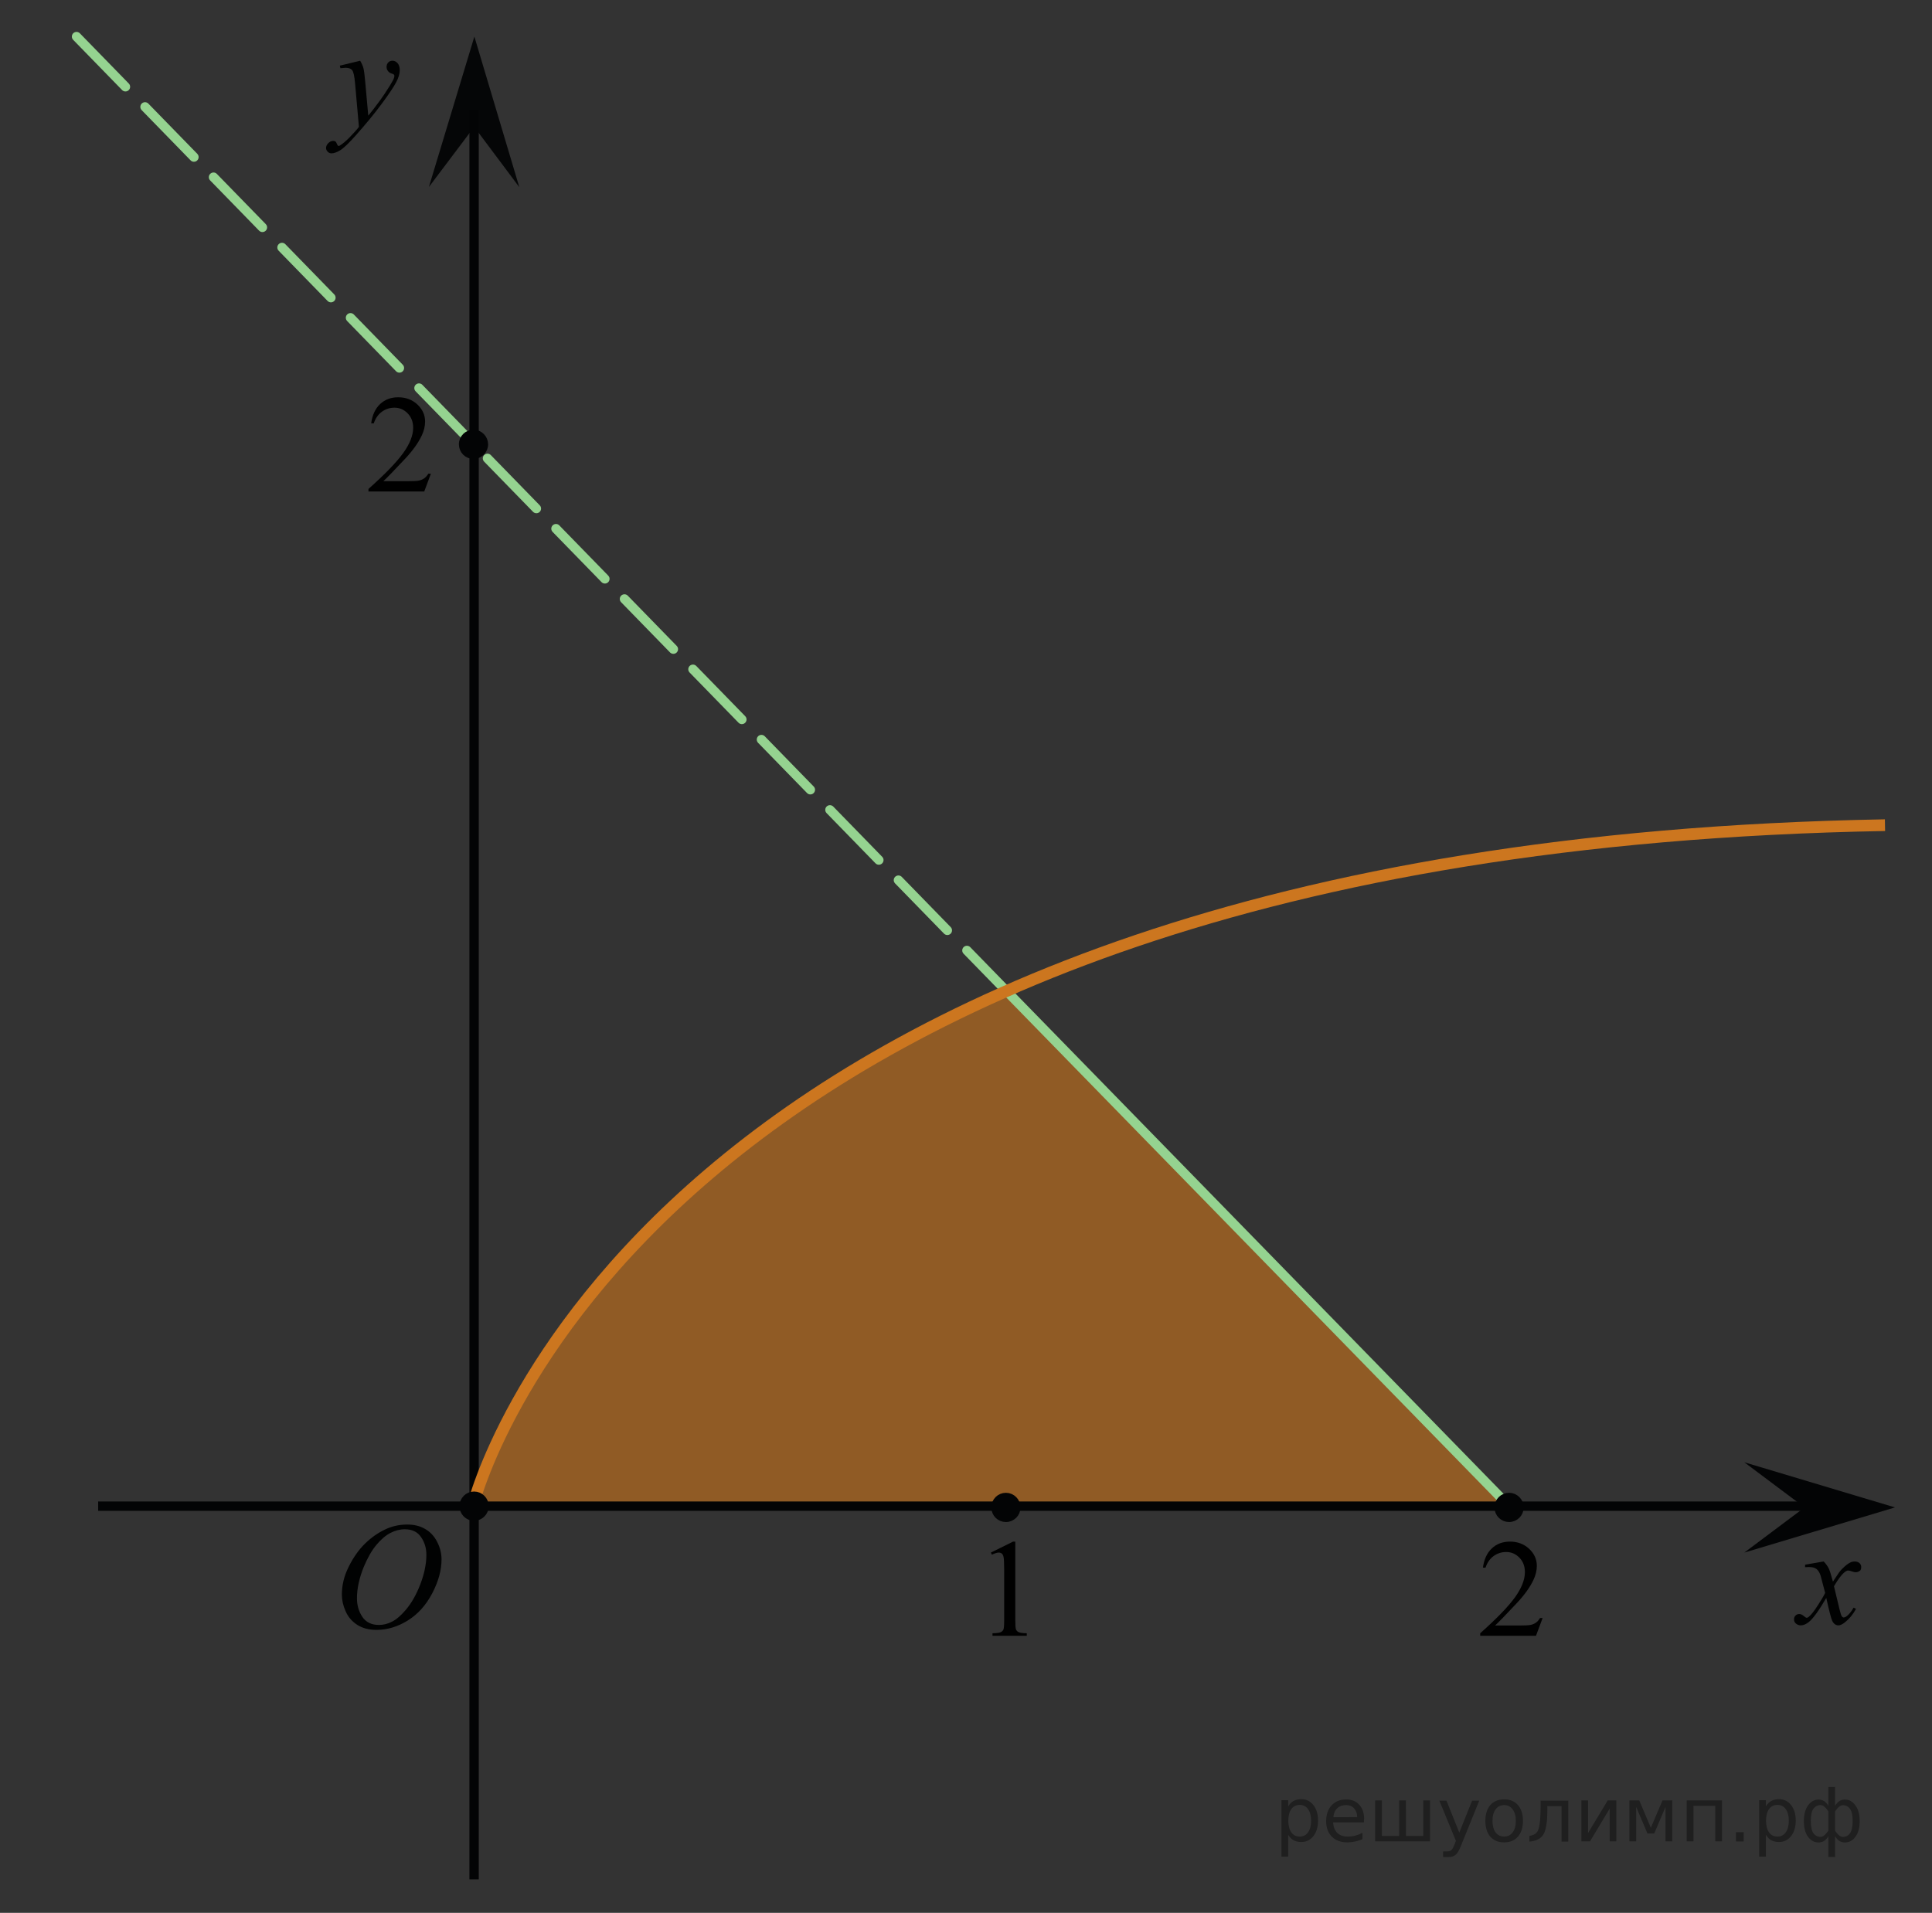 <?xml version="1.0" encoding="utf-8"?>
<!-- Generator: Adobe Illustrator 16.0.0, SVG Export Plug-In . SVG Version: 6.00 Build 0)  -->
<!DOCTYPE svg PUBLIC "-//W3C//DTD SVG 1.1//EN" "http://www.w3.org/Graphics/SVG/1.1/DTD/svg11.dtd">
<svg version="1.1" id="Слой_1" xmlns="http://www.w3.org/2000/svg" xmlns:xlink="http://www.w3.org/1999/xlink" x="0px" y="0px"
	 width="206.666px" height="204.667px" viewBox="-16.5 -52.935 206.666 204.667"
	 enable-background="new -16.5 -52.935 206.666 204.667" xml:space="preserve">
<rect x="-16.5" y="-52.935" width="206.666" height="204.667" fill="#333333" stroke="none"/>
<path opacity="0.5" fill="#EF8419" enable-background="new    " d="M144.255,107.577c-0.105-0.117-0.175-0.199-0.222-0.26
	c-0.049-0.031-0.104-0.069-0.17-0.115c-0.519-0.361-1.227-0.865-1.671-1.375c-0.764-0.872-1.623-1.656-2.369-2.544
	c-1.092-1.3-2.397-2.432-3.488-3.731c-0.525-0.237-1.023-0.552-1.455-0.975c-1.857-1.818-3.516-3.818-5.25-5.75
	c-0.479-0.533-0.837-1.138-1.079-1.774c-0.469-0.245-0.926-0.585-1.358-1.038c-4.563-4.781-9.255-9.48-13.938-14.139
	c-3.603-3.584-7.781-6.98-10.692-11.181c-0.165-0.08-0.327-0.169-0.483-0.273c-2.25-1.494-3.862-3.429-5.301-5.696
	c-1.142-1.8-2.996-3.245-4.586-4.71c-0.295-0.272-0.53-0.583-0.733-0.912h-1.413c-0.253,0.174-0.533,0.318-0.828,0.446
	c-0.715,1.097-1.887,1.894-3.51,2.027c-0.667,0.648-1.559,1.102-2.675,1.234c-0.238,0.161-0.464,0.303-0.657,0.394
	c-1.969,0.92-4.035,1.725-5.903,2.844c-3.715,2.224-7.126,4.891-10.782,7.206c-0.246,0.478-0.59,0.944-1.053,1.385
	c-2.187,2.084-4.834,3.713-7.142,5.676c-2.571,2.187-5.186,4.123-7.358,6.741c-0.314,0.379-0.7,0.653-1.11,0.881
	c-1.52,2.325-2.989,4.676-4.608,6.94c-0.934,1.307-1.799,2.67-2.768,3.95c-0.322,0.426-2.355,2.452-2.383,2.776
	c-0.121,1.425-0.715,2.531-1.558,3.323c-0.007,0.419-0.068,0.841-0.204,1.256c-0.384,1.178-0.907,2.325-1.531,3.396
	c-0.207,0.354-0.419,0.706-0.618,1.064c-0.159,0.287-0.778,1.614-0.185,0.207c-0.311,0.736-0.624,1.38-1.071,1.935v1.749h111.47
	C145.088,108.299,144.633,107.996,144.255,107.577z"/>
<path fill="none" stroke="#CC761F" stroke-width="1.25" stroke-linecap="round" stroke-linejoin="round" stroke-miterlimit="10" d="
	M161.827-52.445"/>
<g>
	<g>
		<g>
			<g>
				<defs>
					<rect id="SVGID_1_" x="15.678" y="-49.35" width="13.816" height="16.44"/>
				</defs>
				<clipPath id="SVGID_2_">
					<use xlink:href="#SVGID_1_"  overflow="visible"/>
				</clipPath>
				<g clip-path="url(#SVGID_2_)">
					<path fill="#010202" d="M22.027-46.437c0.168,0.284,0.285,0.551,0.35,0.798c0.063,0.248,0.129,0.734,0.191,1.46l0.326,3.621
						c0.297-0.354,0.729-0.913,1.293-1.678c0.271-0.373,0.606-0.881,1.01-1.523c0.24-0.393,0.391-0.667,0.443-0.824
						c0.028-0.078,0.045-0.159,0.045-0.243c0-0.054-0.019-0.098-0.054-0.132c-0.032-0.034-0.125-0.075-0.27-0.122
						c-0.146-0.046-0.268-0.132-0.363-0.257c-0.098-0.125-0.146-0.269-0.146-0.431c0-0.201,0.061-0.363,0.18-0.486
						c0.117-0.123,0.267-0.184,0.443-0.184c0.219,0,0.403,0.089,0.557,0.269c0.154,0.179,0.23,0.425,0.23,0.739
						c0,0.388-0.134,0.831-0.4,1.328c-0.268,0.498-0.781,1.262-1.543,2.292c-0.762,1.03-1.687,2.153-2.768,3.37
						c-0.748,0.839-1.304,1.367-1.662,1.585c-0.361,0.218-0.672,0.328-0.929,0.328c-0.153,0-0.288-0.058-0.403-0.173
						c-0.117-0.115-0.177-0.249-0.177-0.401c0-0.191,0.082-0.365,0.242-0.522s0.334-0.236,0.521-0.236
						c0.1,0,0.182,0.022,0.244,0.066c0.041,0.024,0.084,0.094,0.131,0.209s0.09,0.193,0.129,0.232
						c0.025,0.024,0.057,0.037,0.09,0.037c0.029,0,0.082-0.024,0.156-0.073c0.271-0.167,0.588-0.432,0.949-0.795
						c0.475-0.481,0.825-0.873,1.053-1.177l-0.414-4.665c-0.068-0.771-0.174-1.239-0.313-1.406c-0.139-0.167-0.37-0.25-0.696-0.25
						c-0.104,0-0.289,0.015-0.558,0.044l-0.065-0.272L22.027-46.437z"/>
				</g>
			</g>
		</g>
	</g>
</g>
<polygon fill="#030405" points="176.536,108.352 170.087,103.52 186.207,108.352 170.087,113.184 "/>
<polygon fill="#050607" points="34.226,-39.36 29.378,-32.927 34.244,-49.022 39.051,-32.909 "/>
<line fill="none" stroke="#030405" stroke-miterlimit="10" x1="-6" y1="108.216" x2="177.772" y2="108.216"/>
<line fill="none" stroke="#030405" stroke-miterlimit="10" x1="34.214" y1="148.147" x2="34.214" y2="-41.171"/>
<g>
	<g>
		<g>
			<g>
				<defs>
					<rect id="SVGID_3_" x="172.704" y="111.216" width="12.433" height="13.701"/>
				</defs>
				<clipPath id="SVGID_4_">
					<use xlink:href="#SVGID_3_"  overflow="visible"/>
				</clipPath>
				<g clip-path="url(#SVGID_4_)">
					<path fill="#010202" d="M178.579,114.134c0.242,0.255,0.427,0.511,0.55,0.765c0.09,0.178,0.235,0.641,0.438,1.392l0.65-0.972
						c0.174-0.234,0.385-0.459,0.631-0.672c0.248-0.213,0.465-0.359,0.653-0.438c0.117-0.049,0.25-0.073,0.394-0.073
						c0.213,0,0.383,0.057,0.51,0.169c0.125,0.113,0.188,0.25,0.188,0.412c0,0.187-0.037,0.313-0.109,0.384
						c-0.141,0.122-0.299,0.184-0.477,0.184c-0.104,0-0.216-0.022-0.334-0.066c-0.232-0.079-0.39-0.117-0.468-0.117
						c-0.119,0-0.26,0.068-0.424,0.205c-0.307,0.256-0.672,0.748-1.1,1.479l0.608,2.531c0.095,0.389,0.174,0.619,0.238,0.695
						c0.063,0.076,0.127,0.114,0.191,0.114c0.104,0,0.227-0.058,0.363-0.169c0.271-0.227,0.504-0.52,0.696-0.883l0.261,0.132
						c-0.313,0.579-0.707,1.06-1.188,1.442c-0.271,0.215-0.502,0.323-0.688,0.323c-0.277,0-0.498-0.155-0.66-0.464
						c-0.104-0.191-0.318-1.016-0.646-2.472c-0.771,1.329-1.391,2.186-1.854,2.567c-0.302,0.245-0.595,0.368-0.875,0.368
						c-0.197,0-0.38-0.071-0.541-0.213c-0.119-0.108-0.179-0.253-0.179-0.435c0-0.161,0.054-0.297,0.162-0.404
						c0.109-0.107,0.242-0.162,0.4-0.162s0.326,0.079,0.506,0.234c0.127,0.113,0.227,0.17,0.297,0.17
						c0.059,0,0.135-0.039,0.229-0.118c0.231-0.187,0.551-0.589,0.948-1.207c0.4-0.618,0.664-1.063,0.787-1.339
						c-0.307-1.192-0.473-1.823-0.498-1.891c-0.113-0.319-0.262-0.545-0.444-0.678c-0.183-0.132-0.451-0.199-0.81-0.199
						c-0.113,0-0.244,0.006-0.393,0.016v-0.266L178.579,114.134z"/>
				</g>
			</g>
		</g>
	</g>
</g>
<path fill="#FFFFFF" stroke="#000000" stroke-miterlimit="10" d="M-15,123.441"/>
<g>
	<g>
		<g>
			<g>
				<g>
					<g>
						<g>
							<g>
								<g>
									<g>
										<g>
											<g>
												<g>
													<g>
														<g>
															<g>
																<g>
																	<g>
																		<g>
																			<g>
																				<defs>
																					<rect id="SVGID_5_" x="16.216" y="104.94" width="18.021" height="21.688"/>
																				</defs>
																				<clipPath id="SVGID_6_">
																					<use xlink:href="#SVGID_5_"  overflow="visible"/>
																				</clipPath>
																				<g clip-path="url(#SVGID_6_)">
																					<path fill="#010202" d="M27.07,110.185c0.721,0,1.354,0.15,1.896,0.467c0.556,0.313,0.979,0.771,1.291,1.375
																						c0.313,0.604,0.474,1.229,0.474,1.887c0,1.156-0.334,2.367-1.004,3.643c-0.671,1.271-1.537,2.229-2.613,2.896
																						c-1.074,0.667-2.188,1.002-3.342,1.002c-0.828,0-1.521-0.188-2.078-0.553
																						c-0.562-0.367-0.976-0.855-1.229-1.457c-0.271-0.604-0.396-1.188-0.396-1.762c0-1.011,0.237-2.005,0.729-2.979
																						c0.479-0.979,1.063-1.803,1.729-2.461c0.674-0.66,1.396-1.166,2.146-1.521
																						C25.414,110.358,26.219,110.185,27.07,110.185z M26.803,110.69c-0.521,0-1.043,0.133-1.548,0.396
																						c-0.504,0.266-1.004,0.688-1.502,1.287c-0.495,0.599-0.938,1.375-1.34,2.338
																						c-0.479,1.188-0.729,2.313-0.729,3.355c0,0.75,0.188,1.416,0.578,1.996c0.387,0.574,0.979,0.865,1.771,0.865
																						c0.479,0,0.943-0.113,1.406-0.354c0.471-0.235,0.938-0.646,1.441-1.229c0.629-0.729,1.147-1.646,1.584-2.771
																						c0.43-1.125,0.646-2.182,0.646-3.146c0-0.723-0.188-1.354-0.576-1.906
																						C28.162,110.966,27.58,110.69,26.803,110.69z"/>
																				</g>
																			</g>
																		</g>
																	</g>
																</g>
															</g>
														</g>
													</g>
												</g>
											</g>
										</g>
									</g>
								</g>
							</g>
						</g>
					</g>
				</g>
			</g>
		</g>
	</g>
</g>
<path fill="#FFFFFF" d="M190.166-52.935"/>
<path fill="#FFFFFF" d="M-16.5,151.732"/>
<line fill="none" stroke="#95D390" stroke-linecap="round" stroke-linejoin="round" stroke-miterlimit="10" x1="91.165" y1="53.104" x2="145.237" y2="108.534"/>
<line fill="none" stroke="#95D390" stroke-linecap="round" stroke-linejoin="round" stroke-miterlimit="10" stroke-dasharray="7.5,3" x1="-8.314" y1="-49.022" x2="91.165" y2="53.104"/>
<g>
	<path fill="#030405" d="M91.103,107.162c-0.649,0-1.188,0.525-1.188,1.188s0.531,1.192,1.188,1.192c0.646,0,1.188-0.53,1.188-1.192
		C92.286,107.703,91.755,107.162,91.103,107.162L91.103,107.162z"/>
	<path fill="none" stroke="#030405" stroke-width="0.75" stroke-linecap="round" stroke-linejoin="round" stroke-miterlimit="8" d="
		M91.103,107.162c-0.649,0-1.188,0.525-1.188,1.188s0.531,1.192,1.188,1.192c0.646,0,1.188-0.53,1.188-1.192
		C92.286,107.703,91.755,107.162,91.103,107.162L91.103,107.162z"/>
</g>
<g>
	<g>
		<path d="M89.494,113.183l2.374-1.173h0.237v8.337c0,0.554,0.022,0.898,0.068,1.034c0.045,0.136,0.14,0.24,0.284,0.313
			c0.144,0.072,0.436,0.113,0.877,0.123v0.27h-3.668v-0.27c0.46-0.01,0.757-0.05,0.892-0.12c0.134-0.07,0.228-0.165,0.28-0.283
			c0.053-0.119,0.079-0.475,0.079-1.067v-5.329c0-0.719-0.023-1.18-0.071-1.384c-0.034-0.155-0.095-0.27-0.184-0.342
			c-0.089-0.073-0.195-0.109-0.32-0.109c-0.178,0-0.425,0.075-0.741,0.226L89.494,113.183z"/>
	</g>
</g>
<g>
	<g>
		<path d="M148.514,120.187l-0.709,1.9h-5.968v-0.27c1.756-1.563,2.991-2.84,3.708-3.83c0.716-0.99,1.074-1.896,1.074-2.716
			c0-0.626-0.197-1.141-0.59-1.544c-0.393-0.402-0.862-0.604-1.41-0.604c-0.497,0-0.943,0.142-1.339,0.426
			c-0.396,0.283-0.688,0.7-0.876,1.248h-0.276c0.124-0.897,0.444-1.587,0.959-2.067s1.157-0.721,1.928-0.721
			c0.821,0,1.506,0.257,2.056,0.771c0.549,0.515,0.824,1.121,0.824,1.82c0,0.5-0.119,1-0.358,1.5
			c-0.368,0.786-0.965,1.619-1.79,2.497c-1.238,1.32-2.012,2.117-2.32,2.389h2.641c0.537,0,0.914-0.02,1.131-0.059
			c0.216-0.038,0.411-0.117,0.585-0.236s0.326-0.288,0.455-0.506H148.514z"/>
	</g>
</g>
<g>
	<path fill="#030405" d="M144.927,107.161c-0.649,0-1.188,0.525-1.188,1.188s0.531,1.192,1.188,1.192
		c0.646,0,1.188-0.53,1.188-1.192C146.11,107.702,145.579,107.161,144.927,107.161L144.927,107.161z"/>
	<path fill="none" stroke="#030405" stroke-width="0.75" stroke-linecap="round" stroke-linejoin="round" stroke-miterlimit="8" d="
		M144.927,107.161c-0.649,0-1.188,0.525-1.188,1.188s0.531,1.192,1.188,1.192c0.646,0,1.188-0.53,1.188-1.192
		C146.11,107.702,145.579,107.161,144.927,107.161L144.927,107.161z"/>
</g>
<g>
	<path fill="#030405" d="M34.15-6.584c-0.649,0-1.188,0.525-1.188,1.188s0.531,1.192,1.188,1.192c0.646,0,1.188-0.53,1.188-1.192
		C35.333-6.043,34.802-6.584,34.15-6.584L34.15-6.584z"/>
	<path fill="none" stroke="#030405" stroke-width="0.75" stroke-linecap="round" stroke-linejoin="round" stroke-miterlimit="8" d="
		M34.15-6.584c-0.649,0-1.188,0.525-1.188,1.188s0.531,1.192,1.188,1.192c0.646,0,1.188-0.53,1.188-1.192
		C35.333-6.043,34.802-6.584,34.15-6.584L34.15-6.584z"/>
</g>
<g>
	<g>
		<path d="M29.591-2.25l-0.709,1.9h-5.968v-0.27c1.756-1.563,2.991-2.839,3.708-3.83c0.716-0.99,1.074-1.896,1.074-2.716
			c0-0.626-0.197-1.141-0.59-1.544c-0.393-0.403-0.862-0.604-1.41-0.604c-0.497,0-0.943,0.142-1.339,0.426
			c-0.396,0.284-0.688,0.7-0.876,1.249h-0.276c0.124-0.898,0.444-1.587,0.959-2.068c0.515-0.48,1.157-0.721,1.928-0.721
			c0.821,0,1.506,0.257,2.056,0.772c0.549,0.515,0.824,1.121,0.824,1.82c0,0.5-0.119,1-0.358,1.5
			c-0.368,0.786-0.965,1.619-1.79,2.497c-1.238,1.32-2.012,2.117-2.32,2.388h2.641c0.537,0,0.914-0.019,1.131-0.058
			c0.216-0.039,0.411-0.118,0.585-0.237c0.174-0.119,0.326-0.288,0.455-0.506H29.591z"/>
	</g>
</g>
<path fill="none" stroke="#CC761F" stroke-width="1.25" stroke-miterlimit="10" d="M34.103,108.104c0,0,17.09-70.363,151.034-72.75"
	/>
<g>
	<path fill="#030405" d="M34.214,107.025c-0.649,0-1.188,0.525-1.188,1.188s0.531,1.192,1.188,1.192c0.646,0,1.188-0.53,1.188-1.192
		C35.398,107.566,34.867,107.025,34.214,107.025L34.214,107.025z"/>
	<path fill="none" stroke="#030405" stroke-width="0.75" stroke-linecap="round" stroke-linejoin="round" stroke-miterlimit="8" d="
		M34.214,107.025c-0.649,0-1.188,0.525-1.188,1.188s0.531,1.192,1.188,1.192c0.646,0,1.188-0.53,1.188-1.192
		C35.398,107.566,34.867,107.025,34.214,107.025L34.214,107.025z"/>
</g>
<g style="stroke:none;fill:#000;fill-opacity:0.40" ><path d="m 121.3,143.4 v 2.32 h -0.72 v -6.04 h 0.72 v 0.66 q 0.23,-0.39 0.57,-0.58 0.35,-0.19 0.83,-0.19 0.80,0 1.29,0.63 0.50,0.63 0.50,1.66 0,1.03 -0.50,1.66 -0.50,0.63 -1.29,0.63 -0.48,0 -0.83,-0.19 -0.34,-0.19 -0.57,-0.58 z m 2.45,-1.53 q 0,-0.79 -0.33,-1.24 -0.32,-0.45 -0.89,-0.45 -0.57,0 -0.90,0.45 -0.32,0.45 -0.32,1.24 0,0.79 0.32,1.25 0.33,0.45 0.90,0.45 0.57,0 0.89,-0.45 0.33,-0.45 0.33,-1.25 z"/><path d="m 129.4,141.7 v 0.35 h -3.30 q 0.05,0.74 0.45,1.13 0.40,0.39 1.12,0.39 0.41,0 0.80,-0.10 0.39,-0.10 0.77,-0.30 v 0.68 q -0.39,0.16 -0.79,0.25 -0.41,0.09 -0.82,0.09 -1.05,0 -1.66,-0.61 -0.61,-0.61 -0.61,-1.65 0,-1.07 0.58,-1.70 0.58,-0.63 1.57,-0.63 0.88,0 1.39,0.57 0.52,0.57 0.52,1.54 z m -0.72,-0.21 q -0.01,-0.59 -0.33,-0.94 -0.32,-0.35 -0.85,-0.35 -0.60,0 -0.96,0.34 -0.36,0.34 -0.41,0.96 z"/><path d="m 133.9,143.5 h 1.85 v -3.80 h 0.72 v 4.38 h -5.87 v -4.38 h 0.72 v 3.80 h 1.85 v -3.80 h 0.72 z"/><path d="m 139.8,144.5 q -0.30,0.78 -0.59,1.02 -0.29,0.24 -0.77,0.24 h -0.57 v -0.60 h 0.42 q 0.30,0 0.46,-0.14 0.16,-0.14 0.36,-0.66 l 0.13,-0.33 -1.77,-4.30 h 0.76 l 1.37,3.42 1.37,-3.42 h 0.76 z"/><path d="m 144.4,140.2 q -0.58,0 -0.91,0.45 -0.34,0.45 -0.34,1.23 0,0.79 0.33,1.24 0.34,0.45 0.92,0.45 0.57,0 0.91,-0.45 0.34,-0.45 0.34,-1.23 0,-0.78 -0.34,-1.23 -0.34,-0.46 -0.91,-0.46 z m 0,-0.61 q 0.94,0 1.47,0.61 0.54,0.61 0.54,1.69 0,1.07 -0.54,1.69 -0.54,0.61 -1.47,0.61 -0.94,0 -1.48,-0.61 -0.53,-0.61 -0.53,-1.69 0,-1.08 0.53,-1.69 0.54,-0.61 1.48,-0.61 z"/><path d="m 147.1,144.1 v -0.60 q 0.71,-0.11 0.93,-0.60 0.27,-0.69 0.27,-2.46 v -0.71 h 2.96 v 4.38 h -0.72 v -3.80 h -1.52 v 0.43 q 0,1.69 -0.34,2.45 -0.37,0.81 -1.57,0.92 z"/><path d="m 156.4,139.7 v 4.38 h -0.71 v -3.51 l -2.11,3.51 h -0.92 v -4.38 h 0.71 v 3.50 l 2.11,-3.50 z"/><path d="m 157.8,139.7 h 1.05 l 1.24,2.93 1.25,-2.93 h 1.04 v 4.38 h -0.72 v -3.69 l -1.21,2.85 h -0.72 l -1.21,-2.85 v 3.69 h -0.72 z"/><path d="m 167.7,139.7 v 4.38 h -0.72 v -3.80 h -2.33 v 3.80 h -0.72 v -4.38 z"/><path d="m 169.2,143.1 h 0.82 v 0.99 h -0.82 z"/><path d="m 172.4,143.4 v 2.32 h -0.72 v -6.04 h 0.72 v 0.66 q 0.23,-0.39 0.57,-0.58 0.35,-0.19 0.83,-0.19 0.80,0 1.29,0.63 0.50,0.63 0.50,1.66 0,1.03 -0.50,1.66 -0.50,0.63 -1.29,0.63 -0.48,0 -0.83,-0.19 -0.34,-0.19 -0.57,-0.58 z m 2.45,-1.53 q 0,-0.79 -0.33,-1.24 -0.32,-0.45 -0.89,-0.45 -0.57,0 -0.90,0.45 -0.32,0.45 -0.32,1.24 0,0.79 0.32,1.25 0.33,0.45 0.90,0.45 0.57,0 0.89,-0.45 0.33,-0.45 0.33,-1.25 z"/><path d="m 177.2,141.9 q 0,0.92 0.28,1.31 0.29,0.39 0.77,0.39 0.38,0 0.83,-0.66 v -2.08 q -0.45,-0.66 -0.83,-0.66 -0.48,0 -0.77,0.39 -0.28,0.39 -0.28,1.30 z m 1.88,3.85 v -2.22 q -0.22,0.37 -0.48,0.52 -0.25,0.15 -0.58,0.15 -0.65,0 -1.11,-0.60 -0.45,-0.61 -0.45,-1.68 0,-1.07 0.45,-1.69 0.46,-0.62 1.11,-0.62 0.32,0 0.58,0.15 0.26,0.15 0.48,0.52 v -2.02 h 0.72 v 2.02 q 0.22,-0.37 0.48,-0.52 0.26,-0.15 0.58,-0.15 0.65,0 1.11,0.62 0.46,0.62 0.46,1.69 0,1.07 -0.46,1.68 -0.45,0.60 -1.11,0.60 -0.32,0 -0.58,-0.15 -0.25,-0.15 -0.48,-0.52 v 2.22 z m 2.60,-3.85 q 0,-0.92 -0.29,-1.30 -0.28,-0.39 -0.76,-0.39 -0.38,0 -0.83,0.66 v 2.08 q 0.45,0.66 0.83,0.66 0.48,0 0.76,-0.39 0.29,-0.39 0.29,-1.31 z"/></g></svg>

<!--File created and owned by https://sdamgia.ru. Copying is prohibited. All rights reserved.-->
